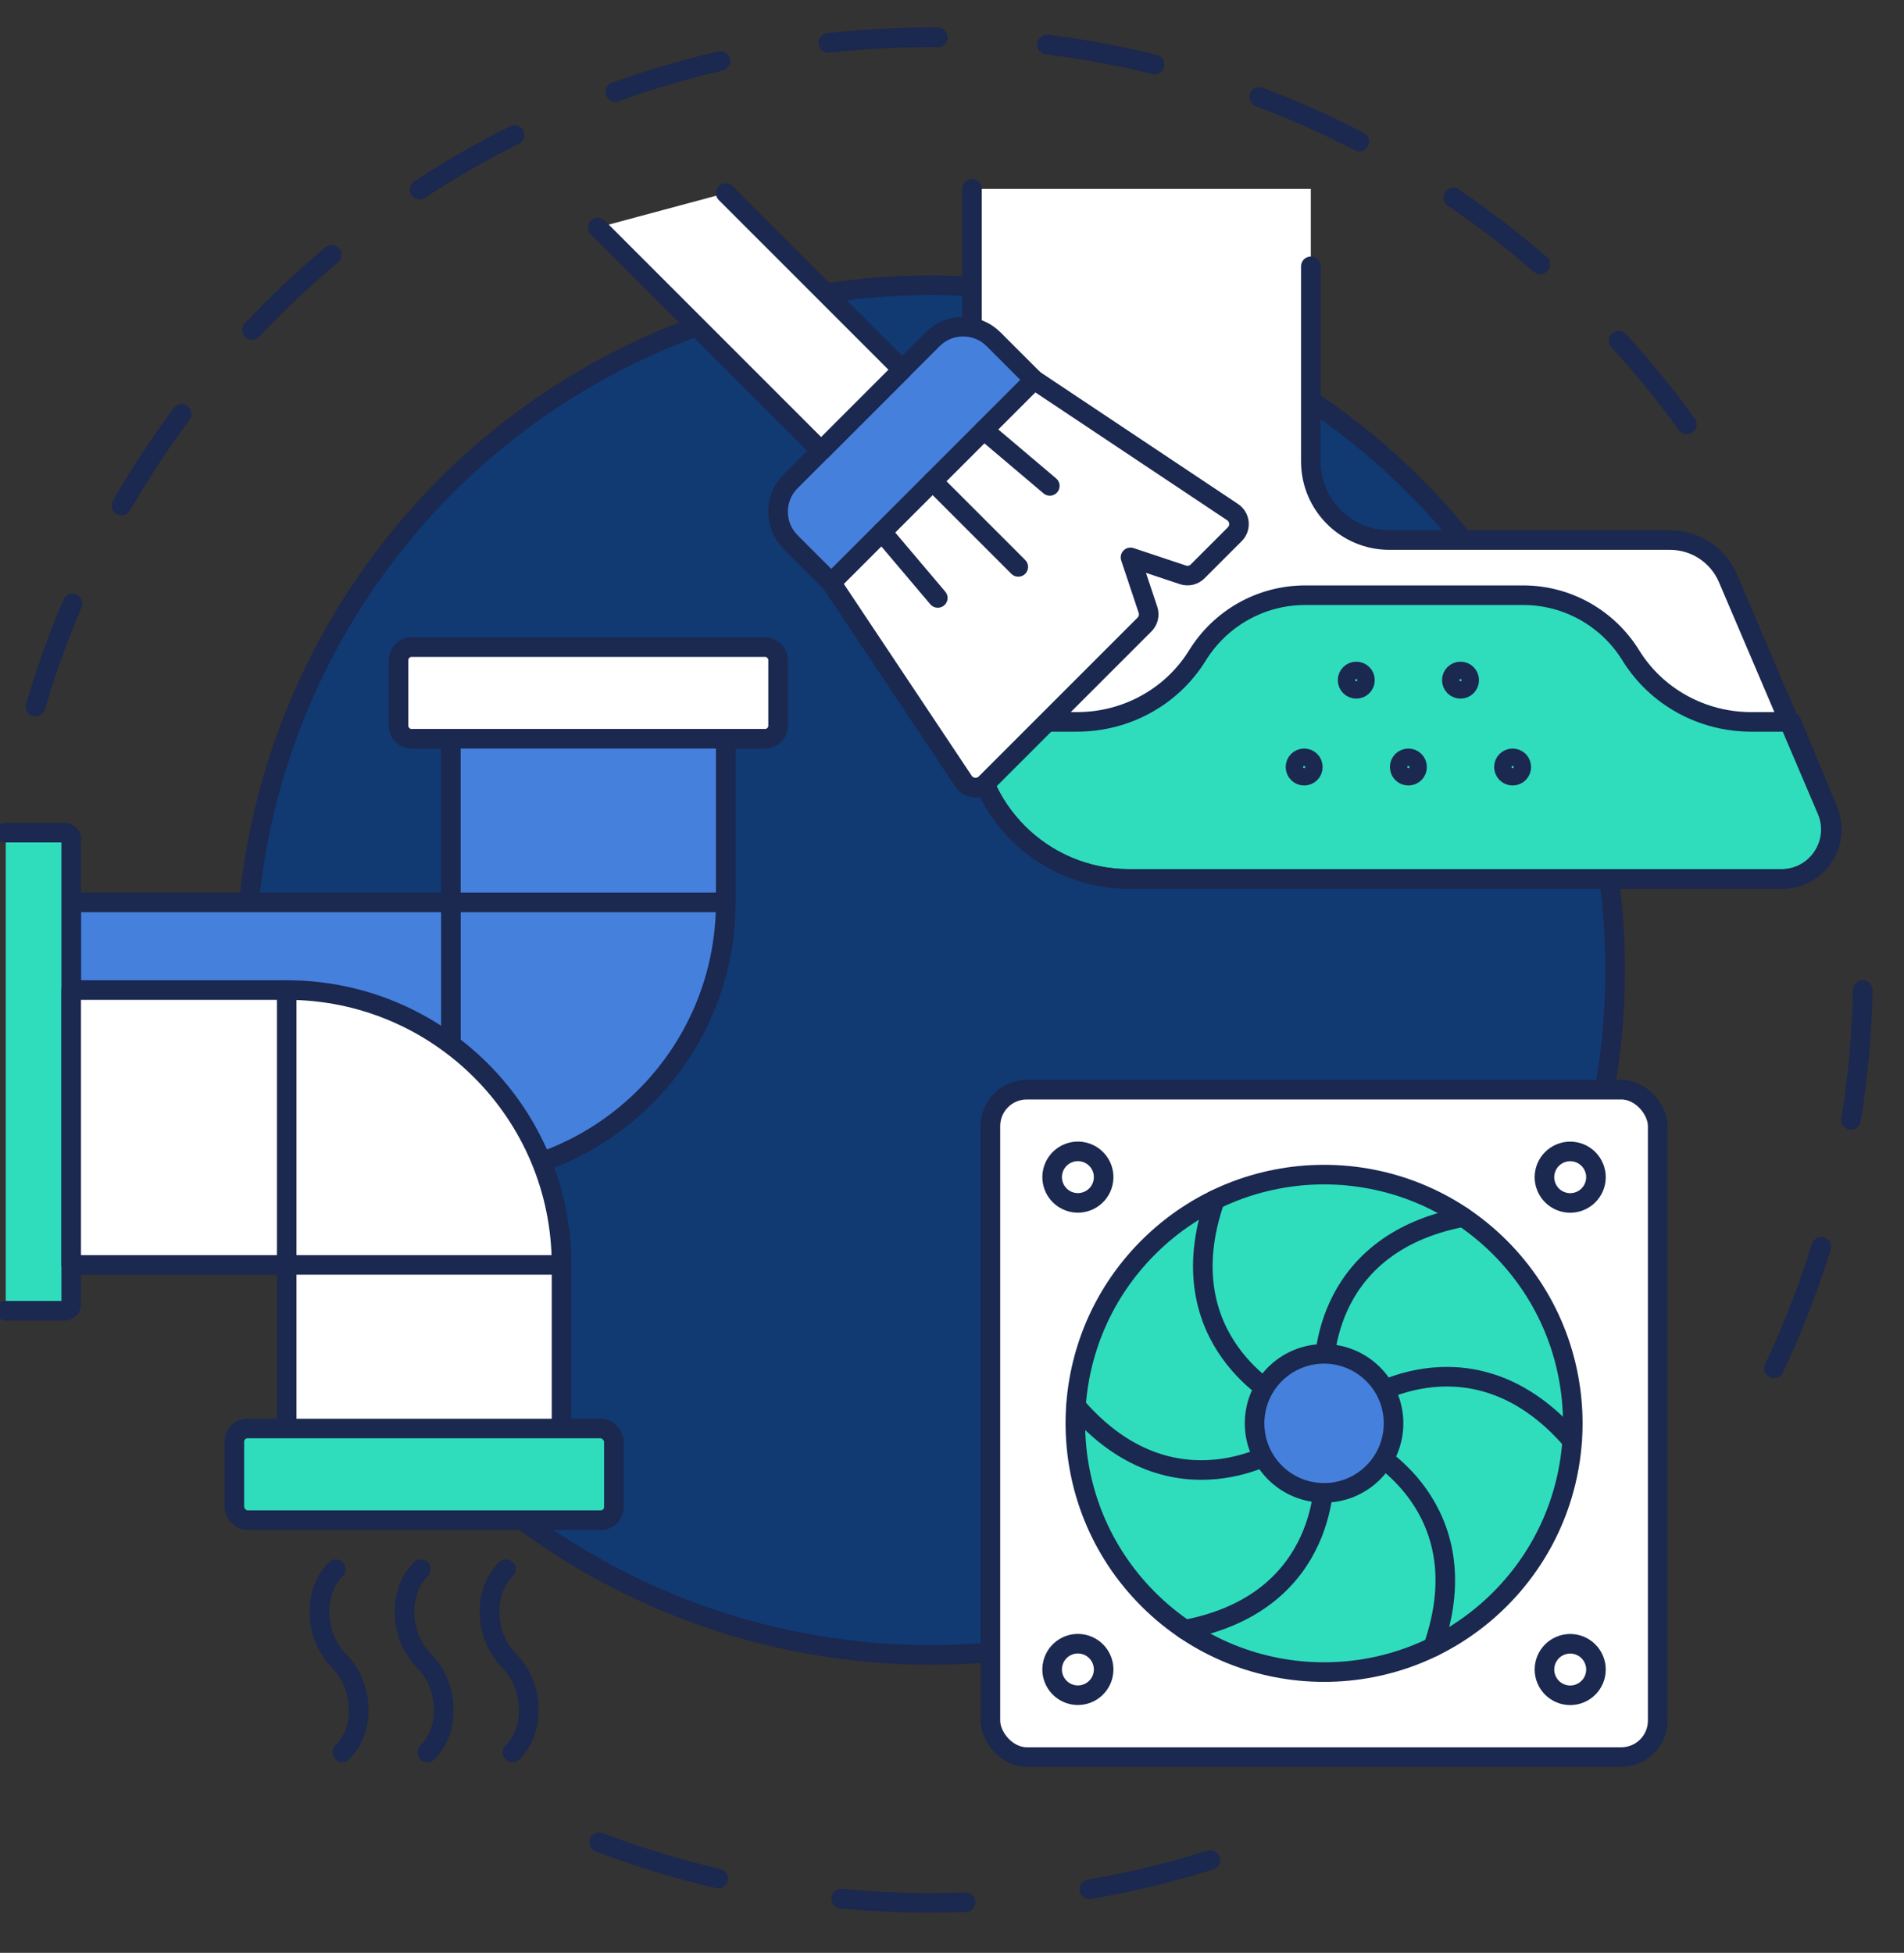 <?xml version="1.0" encoding="UTF-8"?>
<svg xmlns="http://www.w3.org/2000/svg" id="a" width="887.2" height="909.83" viewBox="0 0 887.2 909.83">
  <rect x="0" y="0" width="887.2" height="909.83" fill="#333333" stroke="none"/>
  <defs>
    <style>.c{fill:#113972;}.c,.d,.e,.f,.g,.h,.i,.j{stroke:#1b284f;stroke-linecap:round;stroke-linejoin:round;stroke-width:9.12px;}.d{fill:#2fddbd;}.e{stroke-dasharray:51.06;}.e,.h,.i,.j{fill:none;}.f{fill:#4580dd;}.k,.g{fill:#fff;}.i{stroke-dasharray:60.79;}.j{stroke-dasharray:58.05;}</style>
  </defs>
  <path class="j" d="M564.01,866.61c-41.18,12.95-85.01,19.93-130.47,19.93-57.6,0-112.58-11.21-162.89-31.56"></path>
  <path class="i" d="M868.01,461.27c-1.46,69.5-19.23,134.98-49.65,192.78"></path>
  <path class="e" d="M16.55,329.18C69.53,148.96,236.17,17.39,433.54,17.39c145.07,0,273.53,71.08,352.47,180.31"></path>
  <circle class="c" cx="433.54" cy="451.96" r="319.07"></circle>
  <rect class="g" x="461.5" y="507.69" width="310.93" height="310.93" rx="16.96" ry="16.96"></rect>
  <circle class="h" cx="502.27" cy="548.46" r="12" transform="translate(-146.91 911.28) rotate(-76.72)"></circle>
  <circle class="h" cx="731.66" cy="548.46" r="12" transform="translate(-154.19 321.74) rotate(-22.5)"></circle>
  <circle class="h" cx="502.27" cy="777.85" r="12" transform="translate(-370.17 1087.97) rotate(-76.72)"></circle>
  <circle class="h" cx="731.66" cy="777.85" r="12" transform="translate(-241.97 339.2) rotate(-22.5)"></circle>
  <circle class="d" cx="616.97" cy="663.15" r="115.89" transform="translate(-288.21 630.49) rotate(-45)"></circle>
  <path class="h" d="M616.97,640.54s-3.71-60.42,64.79-73.49"></path>
  <path class="h" d="M597.38,651.85s-54.18-27-31.25-92.85"></path>
  <path class="h" d="M597.38,674.46s-50.47,33.42-96.04-19.36"></path>
  <path class="h" d="M616.97,685.77s3.71,60.42-64.79,73.49"></path>
  <path class="h" d="M636.55,674.46s54.18,27,31.25,92.85"></path>
  <path class="h" d="M636.55,651.85s50.47-33.42,96.04,19.36"></path>
  <circle class="f" cx="616.97" cy="663.15" r="32.38"></circle>
  <path class="f" d="M338.16,344.19v76.23h0c0,70.72-57.33,128.06-128.06,128.06H33.17v-128.06h176.93v-76.23"></path>
  <polyline class="h" points="210.11 548.47 210.11 420.41 338.16 420.41"></polyline>
  <path class="g" d="M356.46,344.19h-164.65c-3.37,0-6.1-2.73-6.1-6.1v-30.49c0-3.37,2.73-6.1,6.1-6.1h164.65c3.37,0,6.1,2.73,6.1,6.1v30.49c0,3.37-2.73,6.1-6.1,6.1Z"></path>
  <path class="d" d="M2.68,387.93h27.44c1.68,0,3.05,1.36,3.05,3.05v216.64c0,1.68-1.37,3.05-3.05,3.05H2.68"></path>
  <path class="h" d="M156.46,731.11c-5.54,5.67-7.61,12.7-7.62,19.82-.01,8.13,2.82,16.38,9.15,22.86h0c6.31,6.46,9.14,14.77,9.14,22.88,0,7.15-2.06,14.12-7.62,19.82"></path>
  <path class="h" d="M196.1,731.11c-5.54,5.67-7.61,12.7-7.62,19.82-.01,8.13,2.82,16.38,9.15,22.86h0c6.31,6.46,9.14,14.77,9.14,22.88,0,7.15-2.06,14.12-7.62,19.82"></path>
  <path class="h" d="M235.73,731.11c-5.54,5.67-7.61,12.7-7.62,19.82-.01,8.13,2.82,16.38,9.15,22.86h0c6.31,6.46,9.14,14.77,9.14,22.88,0,7.15-2.06,14.12-7.62,19.82"></path>
  <path class="g" d="M261.65,665.56v-76.23h0c0-70.72-57.33-128.06-128.06-128.06H33.17v128.06h100.42v76.23"></path>
  <polyline class="h" points="133.59 461.27 133.59 589.33 261.65 589.33"></polyline>
  <rect class="d" x="109.2" y="665.56" width="176.84" height="42.69" rx="6.1" ry="6.1"></rect>
  <path class="k" d="M610.8,87.98v127.02c0,20.23,16.4,36.63,36.63,36.63h130.77c11.74,0,22.35,7.01,26.96,17.8l46.08,107.99c6.49,15.2-4.67,32.08-21.19,32.08h-303.97c-40.4,0-73.16-32.75-73.16-73.16V87.98"></path>
  <path class="d" d="M834.71,336.33l17.08,41.32c6.27,15.17-4.88,31.84-21.29,31.84h-304.41c-40.4,0-73.16-32.75-73.16-73.16h0s48.99,0,48.99,0c22.77,0,44.09-11.6,56.05-30.97,10.4-16.83,29.01-28.05,50.25-28.05h101.44c21.24,0,39.86,11.22,50.25,28.05,11.96,19.37,33.28,30.97,56.05,30.97h18.75Z"></path>
  <path class="h" d="M610.8,124.08v90.91c0,20.23,16.4,36.63,36.63,36.63h130.77c11.74,0,22.35,7.01,26.96,17.8l46.08,107.99c6.49,15.2-4.67,32.08-21.19,32.08h-303.97c-40.4,0-73.16-32.75-73.16-73.16V87.98"></path>
  <circle class="h" cx="704.83" cy="357.36" r="4.05"></circle>
  <circle class="h" cx="656.26" cy="357.36" r="4.05"></circle>
  <path class="h" d="M676.5,316.89c0,2.24,1.81,4.05,4.05,4.05s4.05-1.81,4.05-4.05-1.81-4.05-4.05-4.05-4.05,1.81-4.05,4.05Z"></path>
  <path class="h" d="M603.65,357.36c0,2.24,1.81,4.05,4.05,4.05s4.05-1.81,4.05-4.05-1.81-4.05-4.05-4.05-4.05,1.81-4.05,4.05Z"></path>
  <path class="h" d="M627.93,316.89c0,2.24,1.81,4.05,4.05,4.05s4.05-1.81,4.05-4.05-1.81-4.05-4.05-4.05-4.05,1.81-4.05,4.05Z"></path>
  <path class="f" d="M387.34,271.5l-18.91-18.91c-7.83-7.83-7.83-20.53,0-28.36l66.17-66.17c7.83-7.83,20.53-7.83,28.36,0l18.91,18.91"></path>
  <path class="g" d="M575.36,248.91l-17.31,17.31c-1.79,1.79-4.44,2.42-6.84,1.61l-24.44-8.15,8.15,24.44c.8,2.4.18,5.05-1.61,6.84l-74.03,74.03c-2.98,2.98-7.95,2.49-10.29-1.02l-61.65-92.48,94.53-94.53,92.48,61.65c3.51,2.34,4,7.31,1.02,10.29Z"></path>
  <polyline class="g" points="338.16 89.99 420.42 172.25 382.61 210.06 278.56 106.01"></polyline>
  <line class="h" x1="434.6" y1="224.24" x2="474.48" y2="264.12"></line>
  <line class="h" x1="410.97" y1="247.87" x2="436.97" y2="278.59"></line>
  <line class="h" x1="458.46" y1="200.38" x2="489.18" y2="226.38"></line>
</svg>
